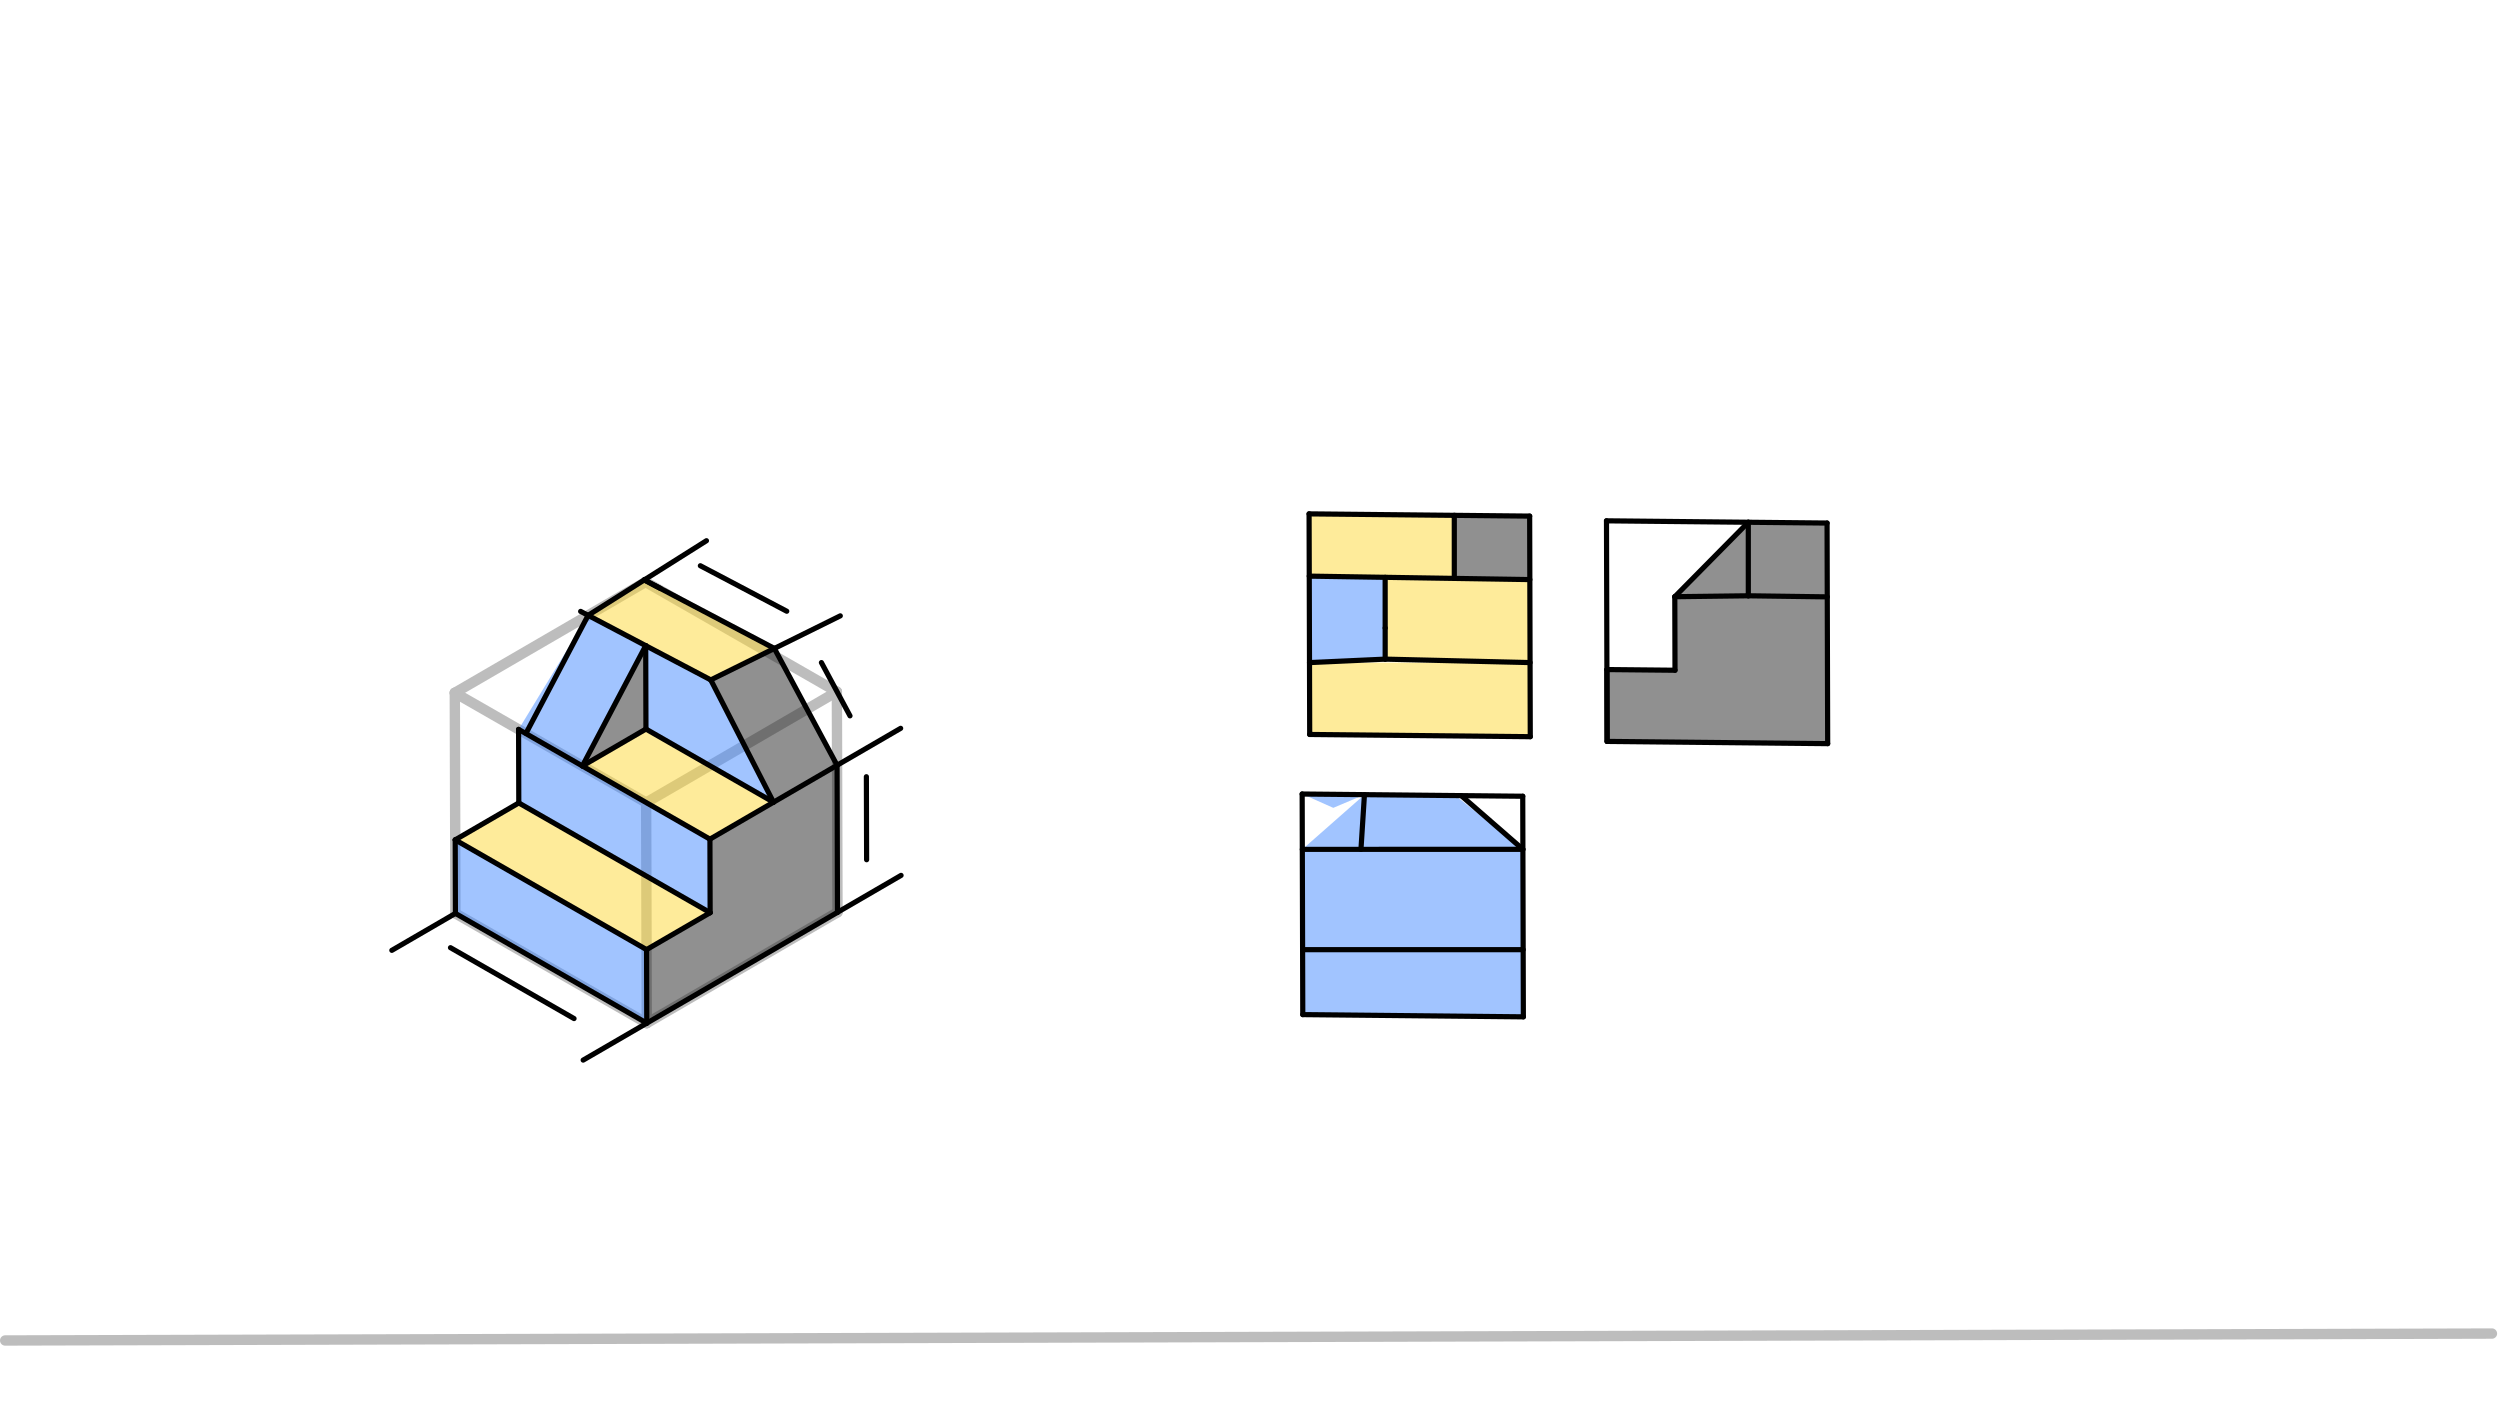 <svg xmlns="http://www.w3.org/2000/svg" class="svg--816" height="100%" preserveAspectRatio="xMidYMid meet" viewBox="0 0 963.78 541.417" width="100%"><defs><marker id="marker-arrow" markerHeight="16" markerUnits="userSpaceOnUse" markerWidth="24" orient="auto-start-reverse" refX="24" refY="4" viewBox="0 0 24 8"><path d="M 0 0 L 24 4 L 0 8 z" stroke="inherit"></path></marker></defs><g class="aux-layer--949"><g class="element--733"><line stroke="#BDBDBD" stroke-dasharray="none" stroke-linecap="round" stroke-width="4" x1="2" x2="960.667" y1="516.771" y2="514.104"></line></g><g class="element--733"><line stroke="#BDBDBD" stroke-dasharray="none" stroke-linecap="round" stroke-width="4" x1="175.569" x2="175.333" y1="352.123" y2="267.084"></line></g><g class="element--733"><line stroke="#BDBDBD" stroke-dasharray="none" stroke-linecap="round" stroke-width="4" x1="175.333" x2="249.097" y1="267.084" y2="309.398"></line></g><g class="element--733"><line stroke="#BDBDBD" stroke-dasharray="none" stroke-linecap="round" stroke-width="4" x1="175.333" x2="248.86" y1="267.084" y2="224.359"></line></g><g class="element--733"><line stroke="#BDBDBD" stroke-dasharray="none" stroke-linecap="round" stroke-width="4" x1="322.624" x2="248.86" y1="266.674" y2="224.359"></line></g><g class="element--733"><line stroke="#BDBDBD" stroke-dasharray="none" stroke-linecap="round" stroke-width="4" x1="322.624" x2="249.097" y1="266.674" y2="309.398"></line></g><g class="element--733"><line stroke="#BDBDBD" stroke-dasharray="none" stroke-linecap="round" stroke-width="4" x1="249.097" x2="249.333" y1="309.398" y2="394.437"></line></g><g class="element--733"><line stroke="#BDBDBD" stroke-dasharray="none" stroke-linecap="round" stroke-width="4" x1="322.624" x2="322.861" y1="266.674" y2="351.713"></line></g><g class="element--733"><line stroke="#BDBDBD" stroke-dasharray="none" stroke-linecap="round" stroke-width="4" x1="249.333" x2="322.861" y1="394.437" y2="351.713"></line></g><g class="element--733"><line stroke="#BDBDBD" stroke-dasharray="none" stroke-linecap="round" stroke-width="4" x1="175.569" x2="249.333" y1="352.123" y2="394.438"></line></g></g><g class="main-layer--75a"><g class="element--733"><g fill="#448aff" opacity="0.5"><path d="M 175.49 323.776 L 249.254 366.091 L 249.333 394.438 L 175.569 352.123 L 175.49 323.776 Z" stroke="none"></path></g></g><g class="element--733"><g fill="#448aff" opacity="0.5"><path d="M 199.999 309.535 L 199.921 281.189 L 273.685 323.503 L 273.764 351.85 L 199.999 309.535 Z" stroke="none"></path></g></g><g class="element--733"><g fill="#448aff" opacity="0.5"><path d="M 249.018 281.052 L 248.929 248.908 L 274.011 262.113 L 298.194 309.262 L 249.018 281.052 Z" stroke="none"></path></g></g><g class="element--733"><g fill="#448aff" opacity="0.5"><path d="M 224.509 295.294 L 248.929 248.908 L 226.727 237.22 L 199.921 281.189 L 224.509 295.294 Z" stroke="none"></path></g></g><g class="element--733"><g fill="#448aff" opacity="0.5"><path d="M 504.828 255.441 L 534 254.104 L 533.993 222.563 L 504.733 222.104 L 504.828 255.441 Z" stroke="none"></path></g></g><g class="element--733"><g fill="#448aff" opacity="0.5"><path d="M 502 306.104 L 526.011 306.35 L 502.059 327.441 L 502.059 327.441 L 502.059 327.441 L 502.059 327.441 L 524.667 327.439 L 524.667 327.439 L 526.011 306.35 L 514 311.438 L 514 311.438 L 514 311.438 L 514 311.438 L 502 306.104 Z" stroke="none"></path></g></g><g class="element--733"><g fill="#448aff" opacity="0.5"><path d="M 502.059 327.441 L 587.092 327.434 L 587.2 366.101 L 502.167 366.104 L 502.059 327.441 Z" stroke="none"></path></g></g><g class="element--733"><g fill="#448aff" opacity="0.5"><path d="M 563.314 306.723 L 526.011 306.35 L 524.667 327.439 L 587.092 327.434 L 562 307.438 Z" stroke="none"></path></g></g><g class="element--733"><g fill="#448aff" opacity="0.5"><path d="M 502.167 366.104 L 587.2 366.101 L 587.272 392.002 L 502.237 391.143 L 502.167 366.104 Z" stroke="none"></path></g></g><g class="element--733"><g fill="#212121" opacity="0.5"><path d="M 619.479 258.122 L 645.734 258.387 L 645.655 230.041 L 704.434 230.101 L 704.591 286.682 L 619.556 285.823 L 619.479 258.122 Z" stroke="none"></path></g></g><g class="element--733"><g fill="#212121" opacity="0.5"><path d="M 673.999 229.683 L 673.994 201.336 L 704.355 201.643 L 704.434 230.101 L 673.999 229.683 Z" stroke="none"></path></g></g><g class="element--733"><g fill="#212121" opacity="0.5"><path d="M 645.655 230.041 L 673.999 229.683 L 673.994 201.336 L 645.655 230.041 Z" stroke="none"></path></g></g><g class="element--733"><g fill="#212121" opacity="0.5"><path d="M 274.011 262.113 L 298.531 249.985 L 322.703 295.02 L 298.194 309.262 L 274.011 262.113 Z" stroke="none"></path></g></g><g class="element--733"><g fill="#212121" opacity="0.5"><path d="M 224.509 295.294 L 249.018 281.052 L 248.929 248.908 L 224.509 295.294 Z" stroke="none"></path></g></g><g class="element--733"><g fill="#212121" opacity="0.5"><path d="M 273.685 323.503 L 322.703 295.02 L 322.861 351.713 L 249.333 394.438 L 249.254 366.091 L 273.764 351.85 L 273.685 323.503 Z" stroke="none"></path></g></g><g class="element--733"><g fill="#212121" opacity="0.5"><path d="M 560.653 222.981 L 589.77 223.438 L 589.702 198.963 L 560.647 198.67 L 560.653 222.981 Z" stroke="none"></path></g></g><g class="element--733"><g fill="#FDD835" opacity="0.5"><path d="M 504.903 283.143 L 504.828 255.441 L 589.858 255.434 L 589.938 284.002 L 504.903 283.143 Z" stroke="none"></path></g></g><g class="element--733"><g fill="#FDD835" opacity="0.5"><path d="M 534 254.104 L 533.993 222.563 L 589.77 223.438 L 589.858 255.434 L 534 254.104 Z" stroke="none"></path></g></g><g class="element--733"><g fill="#FDD835" opacity="0.5"><path d="M 504.733 222.104 L 560.653 222.981 L 560.647 198.67 L 504.667 198.104 L 504.733 222.104 Z" stroke="none"></path></g></g><g class="element--733"><g fill="#FDD835" opacity="0.5"><path d="M 199.999 309.535 L 175.49 323.776 L 249.254 366.091 L 273.764 351.85 L 199.999 309.535 Z" stroke="none"></path></g></g><g class="element--733"><g fill="#FDD835" opacity="0.5"><path d="M 224.509 295.294 L 249.018 281.052 L 298.194 309.262 L 273.685 323.503 L 224.509 295.294 Z" stroke="none"></path></g></g><g class="element--733"><g fill="#FDD835" opacity="0.5"><path d="M 226.727 237.22 L 248.366 223.575 L 298.531 249.985 L 274.011 262.113 L 226.727 237.22 Z" stroke="none"></path></g></g><g class="element--733"><line stroke="#000000" stroke-dasharray="none" stroke-linecap="round" stroke-width="2" x1="249.333" x2="322.861" y1="394.437" y2="351.713"></line></g><g class="element--733"><line stroke="#000000" stroke-dasharray="none" stroke-linecap="round" stroke-width="2" x1="175.569" x2="249.333" y1="352.123" y2="394.437"></line></g><g class="element--733"><line stroke="#000000" stroke-dasharray="none" stroke-linecap="round" stroke-width="2" x1="322.861" x2="322.703" y1="351.713" y2="295.02"></line></g><g class="element--733"><line stroke="#000000" stroke-dasharray="none" stroke-linecap="round" stroke-width="2" x1="175.569" x2="175.49" y1="352.123" y2="323.776"></line></g><g class="element--733"><line stroke="#000000" stroke-dasharray="none" stroke-linecap="round" stroke-width="2" x1="249.333" x2="249.254" y1="394.437" y2="366.091"></line></g><g class="element--733"><line stroke="#000000" stroke-dasharray="none" stroke-linecap="round" stroke-width="2" x1="175.49" x2="249.254" y1="323.776" y2="366.091"></line></g><g class="element--733"><line stroke="#000000" stroke-dasharray="none" stroke-linecap="round" stroke-width="2" x1="322.703" x2="273.685" y1="295.02" y2="323.503"></line></g><g class="element--733"><line stroke="#000000" stroke-dasharray="none" stroke-linecap="round" stroke-width="2" x1="273.685" x2="273.764" y1="323.503" y2="351.85"></line></g><g class="element--733"><line stroke="#000000" stroke-dasharray="none" stroke-linecap="round" stroke-width="2" x1="249.254" x2="273.764" y1="366.091" y2="351.85"></line></g><g class="element--733"><line stroke="#000000" stroke-dasharray="none" stroke-linecap="round" stroke-width="2" x1="273.764" x2="199.999" y1="351.85" y2="309.535"></line></g><g class="element--733"><line stroke="#000000" stroke-dasharray="none" stroke-linecap="round" stroke-width="2" x1="273.685" x2="199.921" y1="323.503" y2="281.189"></line></g><g class="element--733"><line stroke="#000000" stroke-dasharray="none" stroke-linecap="round" stroke-width="2" x1="199.921" x2="199.999" y1="281.189" y2="309.535"></line></g><g class="element--733"><line stroke="#000000" stroke-dasharray="none" stroke-linecap="round" stroke-width="2" x1="199.999" x2="175.49" y1="309.535" y2="323.776"></line></g><g class="element--733"><line stroke="#000000" stroke-dasharray="none" stroke-linecap="round" stroke-width="2" x1="298.194" x2="249.018" y1="309.262" y2="281.052"></line></g><g class="element--733"><line stroke="#000000" stroke-dasharray="none" stroke-linecap="round" stroke-width="2" x1="249.018" x2="224.509" y1="281.052" y2="295.294"></line></g><g class="element--733"><line stroke="#000000" stroke-dasharray="none" stroke-linecap="round" stroke-width="2" x1="249.018" x2="248.929" y1="281.052" y2="248.908"></line></g><g class="element--733"><line stroke="#000000" stroke-dasharray="none" stroke-linecap="round" stroke-width="2" x1="248.929" x2="224.509" y1="248.908" y2="295.294"></line></g><g class="element--733"><line stroke="#000000" stroke-dasharray="none" stroke-linecap="round" stroke-width="2" x1="248.929" x2="223.846" y1="248.908" y2="235.703"></line></g><g class="element--733"><line stroke="#000000" stroke-dasharray="none" stroke-linecap="round" stroke-width="2" x1="226.727" x2="248.366" y1="237.22" y2="223.575"></line></g><g class="element--733"><line stroke="#000000" stroke-dasharray="none" stroke-linecap="round" stroke-width="2" x1="248.929" x2="274.011" y1="248.908" y2="262.113"></line></g><g class="element--733"><line stroke="#000000" stroke-dasharray="none" stroke-linecap="round" stroke-width="2" x1="226.727" x2="202.786" y1="237.22" y2="282.697"></line></g><g class="element--733"><line stroke="#000000" stroke-dasharray="none" stroke-linecap="round" stroke-width="2" x1="274.011" x2="298.194" y1="262.113" y2="309.262"></line></g><g class="element--733"><line stroke="#000000" stroke-dasharray="none" stroke-linecap="round" stroke-width="2" x1="298.531" x2="322.703" y1="249.985" y2="295.02"></line></g><g class="element--733"><line stroke="#000000" stroke-dasharray="none" stroke-linecap="round" stroke-width="2" x1="274.011" x2="298.531" y1="262.113" y2="249.985"></line></g><g class="element--733"><line stroke="#000000" stroke-dasharray="none" stroke-linecap="round" stroke-width="2" x1="248.366" x2="298.531" y1="223.575" y2="249.985"></line></g><g class="element--733"><line stroke="#000000" stroke-dasharray="none" stroke-linecap="round" stroke-width="2" x1="504.667" x2="589.702" y1="198.104" y2="198.963"></line></g><g class="element--733"><line stroke="#000000" stroke-dasharray="none" stroke-linecap="round" stroke-width="2" x1="504.667" x2="504.903" y1="198.104" y2="283.143"></line></g><g class="element--733"><line stroke="#000000" stroke-dasharray="none" stroke-linecap="round" stroke-width="2" x1="589.702" x2="589.938" y1="198.963" y2="284.002"></line></g><g class="element--733"><line stroke="#000000" stroke-dasharray="none" stroke-linecap="round" stroke-width="2" x1="504.903" x2="589.938" y1="283.143" y2="284.002"></line></g><g class="element--733"><line stroke="#000000" stroke-dasharray="none" stroke-linecap="round" stroke-width="2" x1="619.32" x2="704.355" y1="200.784" y2="201.643"></line></g><g class="element--733"><line stroke="#000000" stroke-dasharray="none" stroke-linecap="round" stroke-width="2" x1="619.32" x2="619.556" y1="200.784" y2="285.823"></line></g><g class="element--733"><line stroke="#000000" stroke-dasharray="none" stroke-linecap="round" stroke-width="2" x1="619.556" x2="704.591" y1="285.823" y2="286.682"></line></g><g class="element--733"><line stroke="#000000" stroke-dasharray="none" stroke-linecap="round" stroke-width="2" x1="704.355" x2="704.591" y1="201.643" y2="286.682"></line></g><g class="element--733"><line stroke="#000000" stroke-dasharray="none" stroke-linecap="round" stroke-width="2" x1="502" x2="587.035" y1="306.104" y2="306.963"></line></g><g class="element--733"><line stroke="#000000" stroke-dasharray="none" stroke-linecap="round" stroke-width="2" x1="502" x2="502.237" y1="306.104" y2="391.143"></line></g><g class="element--733"><line stroke="#000000" stroke-dasharray="none" stroke-linecap="round" stroke-width="2" x1="587.035" x2="587.272" y1="306.963" y2="392.002"></line></g><g class="element--733"><line stroke="#000000" stroke-dasharray="none" stroke-linecap="round" stroke-width="2" x1="502.237" x2="587.272" y1="391.143" y2="392.002"></line></g><g class="element--733"><line stroke="#000000" stroke-dasharray="none" stroke-linecap="round" stroke-width="2" x1="673.994" x2="673.999" y1="201.336" y2="229.683"></line></g><g class="element--733"><line stroke="#000000" stroke-dasharray="none" stroke-linecap="round" stroke-width="2" x1="673.999" x2="704.434" y1="229.683" y2="230.101"></line></g><g class="element--733"><line stroke="#000000" stroke-dasharray="none" stroke-linecap="round" stroke-width="2" x1="673.999" x2="645.655" y1="229.683" y2="230.041"></line></g><g class="element--733"><line stroke="#000000" stroke-dasharray="none" stroke-linecap="round" stroke-width="2" x1="645.655" x2="645.734" y1="230.041" y2="258.387"></line></g><g class="element--733"><line stroke="#000000" stroke-dasharray="none" stroke-linecap="round" stroke-width="2" x1="645.734" x2="619.479" y1="258.387" y2="258.122"></line></g><g class="element--733"><line stroke="#000000" stroke-dasharray="none" stroke-linecap="round" stroke-width="2" x1="619.479" x2="619.556" y1="258.122" y2="285.823"></line></g><g class="element--733"><line stroke="#000000" stroke-dasharray="none" stroke-linecap="round" stroke-width="2" x1="502.167" x2="587.2" y1="366.104" y2="366.101"></line></g><g class="element--733"><line stroke="#000000" stroke-dasharray="none" stroke-linecap="round" stroke-width="2" x1="502.059" x2="587.092" y1="327.441" y2="327.434"></line></g><g class="element--733"><line stroke="#000000" stroke-dasharray="none" stroke-linecap="round" stroke-width="2" x1="563.314" x2="587.092" y1="306.723" y2="327.434"></line></g><g class="element--733"><line stroke="#000000" stroke-dasharray="none" stroke-linecap="round" stroke-width="2" x1="524.667" x2="526.011" y1="327.439" y2="306.35"></line></g><g class="element--733"><line stroke="#000000" stroke-dasharray="none" stroke-linecap="round" stroke-width="2" x1="504.733" x2="589.77" y1="222.104" y2="223.438"></line></g><g class="element--733"><line stroke="#000000" stroke-dasharray="none" stroke-linecap="round" stroke-width="2" x1="560.647" x2="560.653" y1="198.67" y2="222.981"></line></g><g class="element--733"><line stroke="#000000" stroke-dasharray="none" stroke-linecap="round" stroke-width="2" x1="533.993" x2="534" y1="222.563" y2="242.104"></line></g><g class="element--733"><line stroke="#000000" stroke-dasharray="none" stroke-linecap="round" stroke-width="2" x1="534" x2="534" y1="242.104" y2="254.104"></line></g><g class="element--733"><line stroke="#000000" stroke-dasharray="none" stroke-linecap="round" stroke-width="2" x1="534" x2="589.858" y1="254.104" y2="255.434"></line></g><g class="element--733"><line stroke="#000000" stroke-dasharray="none" stroke-linecap="round" stroke-width="2" x1="534" x2="504.828" y1="254.104" y2="255.441"></line></g><g class="element--733"><line stroke="#000000" stroke-dasharray="none" stroke-linecap="round" stroke-width="2" x1="248.366" x2="272.343" y1="223.575" y2="208.455"></line></g><g class="element--733"><line stroke="#000000" stroke-dasharray="none" stroke-linecap="round" stroke-width="2" x1="298.531" x2="323.94" y1="249.985" y2="237.418"></line></g><g class="element--733"><line stroke="#000000" stroke-dasharray="none" stroke-linecap="round" stroke-width="2" x1="322.703" x2="347.213" y1="295.02" y2="280.779"></line></g><g class="element--733"><line stroke="#000000" stroke-dasharray="none" stroke-linecap="round" stroke-width="2" x1="175.569" x2="151.06" y1="352.123" y2="366.364"></line></g><g class="element--733"><line stroke="#000000" stroke-dasharray="none" stroke-linecap="round" stroke-width="2" x1="249.333" x2="224.824" y1="394.437" y2="408.679"></line></g><g class="element--733"><line stroke="#000000" stroke-dasharray="none" stroke-linecap="round" stroke-width="2" x1="322.861" x2="347.37" y1="351.713" y2="337.472"></line></g><g class="element--733"><line stroke="#000000" stroke-dasharray="none" stroke-linecap="round" stroke-width="2" x1="254.636" x2="248.366" y1="226.876" y2="223.575"></line></g><g class="element--733"><line stroke="#000000" stroke-dasharray="none" stroke-linecap="round" stroke-width="2" x1="270" x2="303.3" y1="218.104" y2="235.635"></line></g><g class="element--733"><line stroke="#000000" stroke-dasharray="none" stroke-linecap="round" stroke-width="2" x1="316.667" x2="327.684" y1="255.438" y2="275.965"></line></g><g class="element--733"><line stroke="#000000" stroke-dasharray="none" stroke-linecap="round" stroke-width="2" x1="334" x2="334.089" y1="299.438" y2="331.434"></line></g><g class="element--733"><line stroke="#000000" stroke-dasharray="none" stroke-linecap="round" stroke-width="2" x1="173.67" x2="221.295" y1="365.346" y2="392.666"></line></g><g class="element--733"><line stroke="#000000" stroke-dasharray="none" stroke-linecap="round" stroke-width="2" x1="645.655" x2="673.994" y1="230.041" y2="201.336"></line></g></g><g class="snaps-layer--ac6"></g><g class="temp-layer--52d"></g></svg>